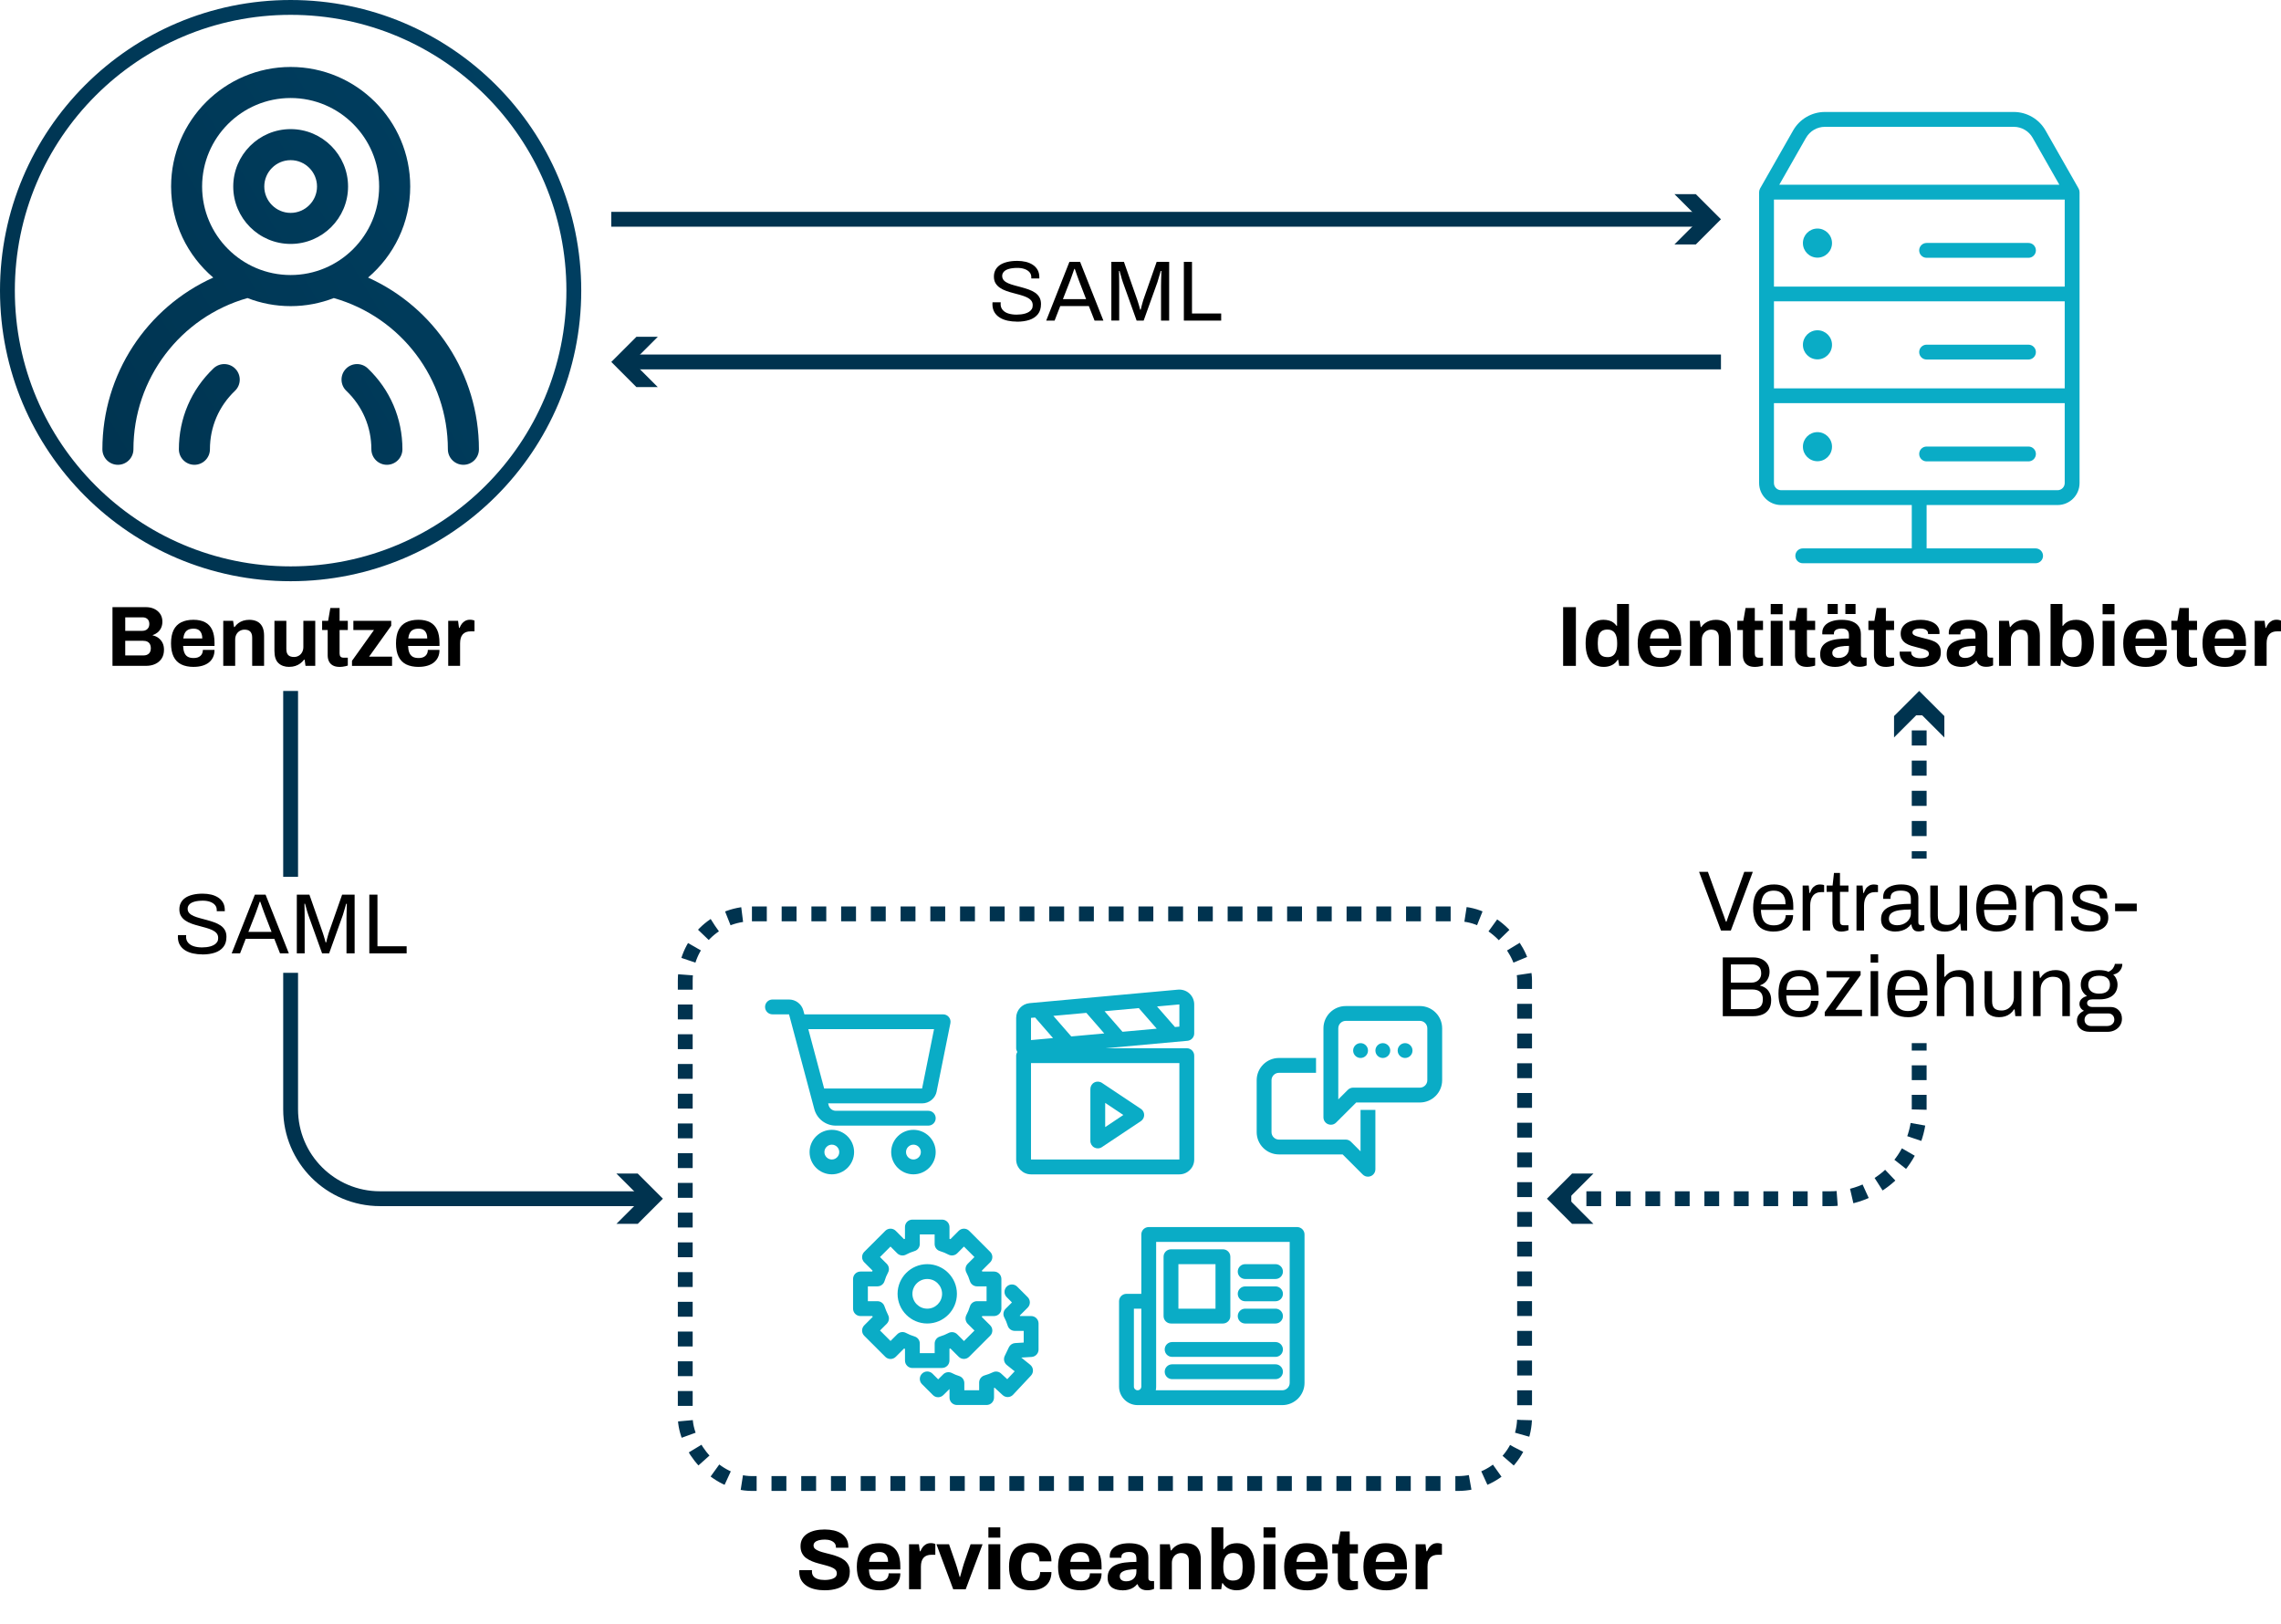 <?xml version="1.0" encoding="UTF-8"?>
<svg id="Layer_2" data-name="Layer 2" xmlns="http://www.w3.org/2000/svg" xmlns:xlink="http://www.w3.org/1999/xlink" viewBox="0 0 799.39 569.32">
  <defs>
    <style>
      .cls-1 {
        fill: #0aacc6;
      }

      .cls-2 {
        fill: url(#linear-gradient-2);
      }

      .cls-3 {
        stroke-dasharray: 5.29 5.29;
      }

      .cls-3, .cls-4, .cls-5 {
        stroke-width: 5.2px;
      }

      .cls-3, .cls-4, .cls-5, .cls-6, .cls-7 {
        fill: none;
        stroke-miterlimit: 10;
      }

      .cls-3, .cls-4, .cls-5, .cls-7 {
        stroke: #00334f;
      }

      .cls-4 {
        stroke-dasharray: 5.17 5.17;
      }

      .cls-6 {
        stroke: url(#linear-gradient);
      }

      .cls-6, .cls-7 {
        stroke-width: 5.2px;
      }

      .cls-7 {
        stroke-dasharray: 5.21 5.21;
      }

      .cls-8 {
        fill: #00334f;
      }
    </style>
    <linearGradient id="linear-gradient" x1="13.63" y1="152.79" x2="190.08" y2="50.92" gradientUnits="userSpaceOnUse">
      <stop offset="0" stop-color="#00334f"/>
      <stop offset="1" stop-color="#003f61"/>
    </linearGradient>
    <linearGradient id="linear-gradient-2" x1="15.97" y1="158.72" x2="189.72" y2="56.31" xlink:href="#linear-gradient"/>
  </defs>
  <g id="Layer_1-2" data-name="Layer 1">
    <g>
      <path class="cls-1" d="M328.26,382.48l4.81-23.87c.15-.76-.04-1.56-.54-2.16-.49-.6-1.23-.95-2.01-.95h-48.62l-.36-1.34c-.61-2.27-2.67-3.86-5.02-3.86h-5.8c-1.44,0-2.6,1.16-2.6,2.6s1.16,2.6,2.6,2.6h5.8l8.86,33.21c.91,3.41,4.01,5.79,7.54,5.79h32.4c1.44,0,2.6-1.16,2.6-2.6s-1.16-2.6-2.6-2.6h-32.4c-1.18,0-2.21-.79-2.51-1.93l-.18-.67h32.93c2.5,0,4.65-1.79,5.11-4.21ZM283.29,360.69h44.05l-4.19,20.8h-34.32l-5.55-20.8Z"/>
      <path class="cls-1" d="M291.52,395.97c-4.3,0-7.8,3.5-7.8,7.8s3.5,7.8,7.8,7.8,7.8-3.5,7.8-7.8-3.5-7.8-7.8-7.8ZM291.52,406.37c-1.43,0-2.6-1.17-2.6-2.6s1.17-2.6,2.6-2.6,2.6,1.17,2.6,2.6-1.17,2.6-2.6,2.6Z"/>
      <path class="cls-1" d="M320.12,395.97c-4.3,0-7.8,3.5-7.8,7.8s3.5,7.8,7.8,7.8,7.8-3.5,7.8-7.8-3.5-7.8-7.8-7.8ZM320.12,406.37c-1.43,0-2.6-1.17-2.6-2.6s1.17-2.6,2.6-2.6,2.6,1.17,2.6,2.6-1.17,2.6-2.6,2.6Z"/>
    </g>
    <g>
      <path class="cls-1" d="M330.16,479.45h-10.4c-1.44,0-2.6-1.16-2.6-2.6v-4.11c-.11-.04-.21-.09-.32-.13l-2.91,2.91c-1.02,1.02-2.66,1.02-3.68,0l-7.36-7.36c-1.02-1.02-1.02-2.66,0-3.68l2.95-2.95c-.04-.09-.08-.19-.12-.29h-4.16c-1.44,0-2.6-1.16-2.6-2.6v-10.4c0-1.44,1.16-2.6,2.6-2.6h4.11c.04-.11.09-.21.13-.32l-2.91-2.91c-1.02-1.02-1.02-2.66,0-3.68l7.36-7.36c.49-.49,1.15-.76,1.84-.76h0c.69,0,1.35.28,1.84.77l2.89,2.91c.11-.05.22-.09.33-.14v-4.11c0-1.44,1.16-2.6,2.6-2.6h10.4c1.44,0,2.6,1.16,2.6,2.6v4.11c.11.04.22.09.33.14l2.89-2.91c.49-.49,1.15-.77,1.84-.77h0c.69,0,1.35.27,1.84.76l7.36,7.36c1.02,1.02,1.02,2.66,0,3.68l-2.91,2.91c.04.11.09.21.13.32h4.11c1.44,0,2.6,1.16,2.6,2.6v10.4c0,1.44-1.16,2.6-2.6,2.6h-4.11c-.04.11-.09.22-.14.33l2.91,2.89c.49.49.77,1.15.77,1.84,0,.69-.27,1.36-.76,1.84l-7.36,7.36c-1.02,1.02-2.66,1.02-3.68,0l-2.91-2.91c-.11.05-.21.09-.32.13v4.11c0,1.44-1.16,2.6-2.6,2.6ZM322.36,474.25h5.2v-3.35c0-1.15.75-2.16,1.85-2.49,1.09-.33,2.08-.74,2.97-1.22,1.01-.55,2.27-.37,3.08.44l2.37,2.37,3.68-3.68-2.36-2.35c-.25-.25-.45-.55-.58-.88-.12-.3-.19-.62-.19-.97h0c0-.08,0-.15,0-.22.03-.37.14-.74.31-1.06.48-.87.89-1.87,1.22-2.97.33-1.09,1.34-1.84,2.49-1.84h3.35v-5.2h-3.35c-1.14,0-2.15-.75-2.49-1.84-.33-1.09-.75-2.09-1.22-2.97-.55-1.01-.37-2.27.44-3.09l2.37-2.37-3.68-3.68-2.35,2.36c-.25.26-.56.45-.88.58-.3.12-.62.18-.96.18h-.01c-.07,0-.13,0-.19,0-.37-.03-.75-.13-1.07-.31-.88-.48-1.87-.89-2.96-1.22-1.1-.33-1.85-1.34-1.85-2.49v-3.35h-5.2v3.35c0,1.15-.75,2.16-1.84,2.49-1.09.33-2.09.74-2.96,1.22-.1.05-.19.1-.29.14-.29.12-.61.18-.95.18h-.04c-.69,0-1.36-.28-1.84-.77l-2.35-2.36-3.68,3.68,2.37,2.37c.82.82,1,2.07.44,3.09-.48.87-.89,1.87-1.22,2.97-.33,1.09-1.34,1.84-2.49,1.84h-3.35v5.2h3.35c1.14,0,2.15.75,2.49,1.84.22.74.91,2.3,1.3,3.11.47.99.26,2.17-.51,2.95l-2.37,2.37,3.68,3.68,2.37-2.37c.82-.82,2.07-1,3.08-.44.88.48,1.88.89,2.97,1.22,1.1.33,1.84,1.34,1.84,2.49v3.35Z"/>
      <path class="cls-1" d="M348.36,489.85v-3.42c.07-.03.14-.05.21-.08l2.81,2.59c1.05.97,2.69.91,3.66-.13l6.27-6.7c.49-.53.75-1.24.69-1.96-.05-.72-.4-1.39-.96-1.84l-3.13-2.52,3.61-.22c1.37-.08,2.45-1.22,2.45-2.59v-9.14c0-1.44-1.16-2.6-2.6-2.6h-3.89c-.03-.06-.05-.12-.08-.19l2.76-2.76c.49-.49.76-1.15.76-1.84s-.27-1.35-.76-1.84l-3.68-3.68c-1.02-1.02-2.66-1.02-3.68,0s-1.02,2.66,0,3.68l1.84,1.85-2.22,2.22c-.82.82-1,2.08-.44,3.09.43.78.81,1.72,1.18,2.86.34,1.08,1.35,1.81,2.48,1.81h3.12v4.09l-3,.18c-.94.06-1.78.62-2.19,1.47l-1.46,3.05c-.52,1.09-.23,2.39.71,3.15l2.77,2.23-2.59,2.76-2.16-1.99c-.79-.73-1.94-.9-2.9-.43-.91.44-1.87.8-2.87,1.08-1.13.31-1.92,1.34-1.92,2.51v2.7h-5.2v-2.5c0-1.14-.74-2.15-1.83-2.49-.86-.26-1.73-.62-2.52-1.04-1.01-.53-2.24-.35-3.04.45l-1.77,1.76-1.99-1.99c-1.02-1.02-2.66-1.02-3.68,0s-1.02,2.66,0,3.68l3.82,3.82c1.01,1.02,2.65,1.02,3.67,0l2.15-2.13v3.01c0,1.44,1.16,2.6,2.6,2.6h10.4c1.44,0,2.6-1.16,2.6-2.6Z"/>
      <path class="cls-1" d="M324.96,463.85c-5.73,0-10.4-4.66-10.4-10.4s4.67-10.4,10.4-10.4,10.4,4.66,10.4,10.4-4.67,10.4-10.4,10.4ZM324.96,448.25c-2.87,0-5.2,2.33-5.2,5.2s2.33,5.2,5.2,5.2,5.2-2.33,5.2-5.2-2.33-5.2-5.2-5.2Z"/>
    </g>
    <g>
      <path class="cls-1" d="M479.41,412.39c-.68,0-1.34-.26-1.84-.76l-7.04-7.04h-22.32c-4.3,0-7.8-3.5-7.8-7.8v-18.2c0-4.3,3.5-7.8,7.8-7.8h13v5.2h-13c-1.43,0-2.6,1.17-2.6,2.6v18.2c0,1.43,1.17,2.6,2.6,2.6h23.4c.69,0,1.35.27,1.84.76l3.36,3.36v-14.52h5.2v20.8c0,1.05-.63,2-1.6,2.4-.32.13-.66.2-1,.2Z"/>
      <path class="cls-1" d="M468.25,393.43l7.04-7.04h22.32c4.3,0,7.8-3.5,7.8-7.8v-18.2c0-4.3-3.5-7.8-7.8-7.8h-26c-4.3,0-7.8,3.5-7.8,7.8v31.2c0,1.05.63,2,1.6,2.4.32.13.66.2,1,.2.68,0,1.34-.26,1.84-.76ZM497.61,357.79c1.43,0,2.6,1.17,2.6,2.6v18.2c0,1.43-1.17,2.6-2.6,2.6h-23.4c-.69,0-1.35.27-1.84.76l-3.36,3.36v-24.92c0-1.43,1.17-2.6,2.6-2.6h26Z"/>
      <circle class="cls-1" cx="476.82" cy="368.19" r="2.6"/>
      <circle class="cls-1" cx="484.62" cy="368.19" r="2.6"/>
      <circle class="cls-1" cx="492.42" cy="368.19" r="2.6"/>
    </g>
    <g>
      <path class="cls-1" d="M418.52,362.17v-10.15c0-1.46-.62-2.85-1.69-3.84-1.08-.99-2.54-1.46-3.98-1.34l-52,4.73c-2.7.25-4.73,2.47-4.73,5.18v10.63c0,.47.17.9.4,1.3-.23.39-.4.82-.4,1.3v36.4c0,2.87,2.33,5.2,5.2,5.2h52c2.87,0,5.2-2.33,5.2-5.2v-36.4c0-1.44-1.16-2.6-2.6-2.6h-28.48l28.71-2.61c1.34-.12,2.37-1.24,2.37-2.59ZM393.38,361.61l-6.28-7.21,12-1.09,6.28,7.21-12,1.09ZM375.43,363.24l-6.28-7.21,11.57-1.05,6.28,7.21-11.57,1.05ZM362.76,356.61l6.28,7.21-7.72.7v-7.78s1.44-.13,1.44-.13ZM413.32,406.37h-52v-33.8h52v33.8ZM413.32,359.8l-1.55.14-6.28-7.21,7.83-.71v7.78Z"/>
      <path class="cls-1" d="M383.5,402.16c.38.21.81.31,1.23.31.5,0,1.01-.15,1.44-.44l13.65-9.1c.72-.48,1.16-1.29,1.16-2.16s-.43-1.68-1.16-2.16l-13.65-9.1c-.8-.53-1.83-.58-2.67-.13-.85.45-1.37,1.33-1.37,2.29v18.2c0,.96.53,1.84,1.37,2.29ZM387.32,386.53l6.36,4.24-6.36,4.24v-8.49Z"/>
    </g>
    <g>
      <path class="cls-1" d="M454.58,430.05h-52c-1.44,0-2.6,1.16-2.6,2.6v20.8h-5.2c-1.44,0-2.6,1.16-2.6,2.6v29.9c0,3.59,2.92,6.5,6.5,6.5h50.7c4.3,0,7.8-3.5,7.8-7.8v-52c0-1.44-1.16-2.6-2.6-2.6ZM397.38,458.65h2.6v27.3c0,.72-.58,1.3-1.3,1.3s-1.3-.58-1.3-1.3v-27.3ZM451.98,484.65c0,1.43-1.17,2.6-2.6,2.6h-44.33c.09-.42.13-.85.13-1.3v-50.7h46.8v49.4Z"/>
      <path class="cls-1" d="M410.38,463.85h18.2c1.44,0,2.6-1.16,2.6-2.6v-20.8c0-1.44-1.16-2.6-2.6-2.6h-18.2c-1.44,0-2.6,1.16-2.6,2.6v20.8c0,1.44,1.16,2.6,2.6,2.6ZM412.98,443.05h13v15.6h-13v-15.6Z"/>
      <path class="cls-1" d="M433.78,445.65c0-1.44,1.16-2.6,2.6-2.6h10.63c1.44,0,2.6,1.16,2.6,2.6s-1.16,2.6-2.6,2.6h-10.63c-1.44,0-2.6-1.16-2.6-2.6ZM433.78,453.45c0-1.44,1.16-2.6,2.6-2.6h10.63c1.44,0,2.6,1.16,2.6,2.6s-1.16,2.6-2.6,2.6h-10.63c-1.44,0-2.6-1.16-2.6-2.6ZM433.78,461.25c0-1.44,1.16-2.6,2.6-2.6h10.63c1.44,0,2.6,1.16,2.6,2.6s-1.16,2.6-2.6,2.6h-10.63c-1.44,0-2.6-1.16-2.6-2.6ZM449.61,472.95c0,1.44-1.16,2.6-2.6,2.6h-36.23c-1.44,0-2.6-1.16-2.6-2.6s1.16-2.6,2.6-2.6h36.23c1.44,0,2.6,1.16,2.6,2.6ZM449.61,480.75c0,1.44-1.16,2.6-2.6,2.6h-36.23c-1.44,0-2.6-1.16-2.6-2.6s1.16-2.6,2.6-2.6h36.23c1.44,0,2.6,1.16,2.6,2.6Z"/>
    </g>
    <g>
      <circle class="cls-6" cx="101.85" cy="101.85" r="99.25"/>
      <path class="cls-2" d="M162.4,162.9c-3,0-5.44-2.44-5.44-5.44,0-24.67-16.37-46.29-39.97-53-4.7,1.82-9.8,2.83-15.13,2.83s-10.44-1-15.13-2.83c-23.6,6.71-39.97,28.33-39.97,53,0,3-2.44,5.44-5.44,5.44s-5.44-2.44-5.44-5.44c0-26.28,15.52-49.67,38.85-60.18-9.03-7.69-14.77-19.14-14.77-31.91,0-23.11,18.8-41.9,41.9-41.9s41.9,18.8,41.9,41.9c0,12.77-5.74,24.21-14.77,31.91,23.33,10.51,38.85,33.89,38.85,60.18,0,3-2.44,5.44-5.44,5.44h0ZM101.85,34.35c-17.11,0-31.02,13.92-31.02,31.02s13.92,31.02,31.02,31.02,31.02-13.92,31.02-31.02-13.92-31.02-31.02-31.02ZM135.59,162.9c-3,0-5.44-2.44-5.44-5.44,0-7.81-3.12-15.09-8.77-20.48-2.18-2.07-2.26-5.52-.19-7.69,2.07-2.18,5.52-2.26,7.69-.19,7.84,7.47,12.15,17.54,12.15,28.36,0,3-2.44,5.44-5.44,5.44h0ZM68.13,162.9c-3,0-5.44-2.44-5.44-5.44,0-10.82,4.31-20.89,12.14-28.36,2.18-2.07,5.62-1.99,7.69.19,2.07,2.18,1.99,5.62-.18,7.69-5.66,5.39-8.77,12.67-8.77,20.48,0,3-2.44,5.44-5.44,5.44h0ZM101.86,85.49c-11.1,0-20.12-9.03-20.12-20.12s9.03-20.12,20.12-20.12,20.12,9.03,20.12,20.12-9.03,20.12-20.12,20.12ZM101.86,56.13c-5.09,0-9.24,4.15-9.24,9.24s4.15,9.24,9.24,9.24,9.24-4.15,9.24-9.24-4.15-9.24-9.24-9.24Z"/>
    </g>
    <g>
      <path d="M356.39,112.72c-1.12,0-2.2-.11-3.23-.33-1.03-.22-1.95-.57-2.75-1.06-.8-.49-1.44-1.12-1.9-1.9-.47-.78-.71-1.74-.71-2.88,0-.1,0-.2.02-.3,0-.1.01-.2.01-.3h2.88c0,.06,0,.16-.02.29-.01.13-.02.25-.02.34,0,.8.24,1.48.72,2.04.48.56,1.14.98,1.99,1.25s1.82.4,2.9.4c.48,0,.98-.03,1.52-.09.53-.06,1.04-.17,1.53-.31.49-.15.93-.35,1.32-.6.39-.25.7-.56.93-.93.23-.37.34-.82.34-1.36,0-.68-.19-1.25-.58-1.7-.39-.45-.91-.82-1.54-1.11-.64-.29-1.37-.55-2.18-.78-.81-.23-1.65-.45-2.5-.68-.86-.22-1.69-.47-2.5-.76s-1.54-.65-2.17-1.08c-.64-.43-1.16-.96-1.55-1.6-.39-.64-.58-1.42-.58-2.34,0-.86.17-1.63.53-2.31.35-.68.87-1.25,1.56-1.73.69-.47,1.55-.83,2.57-1.08,1.02-.25,2.19-.38,3.51-.38,1.08,0,2.08.12,3.02.34.93.23,1.75.58,2.46,1.05.71.47,1.26,1.06,1.67,1.79.4.72.6,1.59.6,2.61v.36h-2.82v-.45c0-.68-.21-1.26-.63-1.74s-1-.85-1.73-1.11c-.73-.26-1.56-.39-2.48-.39-1.2,0-2.2.12-3,.35s-1.4.56-1.78.99c-.39.43-.58.92-.58,1.46,0,.62.19,1.14.58,1.56.39.42.9.76,1.54,1.03.64.27,1.37.52,2.19.74.82.22,1.65.45,2.5.67.85.23,1.68.49,2.49.78s1.54.65,2.19,1.08c.65.43,1.16.97,1.54,1.62.38.65.57,1.45.57,2.39,0,1.46-.36,2.65-1.08,3.55-.72.91-1.71,1.58-2.97,2-1.26.42-2.72.63-4.38.63Z"/>
      <path d="M366.65,112.36l8.13-20.58h3.75l8.16,20.58h-3.09l-2.01-5.1h-10.02l-1.98,5.1h-2.94ZM372.5,104.83h8.13l-2.49-6.45c-.06-.18-.15-.43-.27-.75-.12-.32-.25-.67-.39-1.06-.14-.39-.28-.79-.42-1.2-.14-.41-.27-.78-.39-1.12h-.18c-.14.4-.3.86-.48,1.38-.18.52-.36,1.03-.54,1.52-.18.49-.33.91-.45,1.25l-2.52,6.45Z"/>
      <path d="M389.48,112.36v-20.58h4.41l4.68,13.35c.12.36.24.76.38,1.19.13.43.25.84.36,1.21.11.38.2.71.26.99h.21c.06-.3.14-.65.24-1.04s.21-.79.33-1.21.23-.8.33-1.14l4.68-13.35h4.38v20.58h-2.85v-12.06c0-.62,0-1.29.03-2.02.02-.73.04-1.4.06-2.01.02-.61.03-1.04.03-1.3h-.24c-.06.26-.16.62-.3,1.09-.14.47-.29.96-.44,1.47-.15.51-.29.97-.4,1.36l-4.83,13.47h-2.46l-4.83-13.47c-.12-.34-.25-.73-.38-1.18-.13-.45-.26-.92-.39-1.4-.13-.48-.25-.93-.38-1.35h-.21c.02.44.03.99.04,1.63,0,.65.02,1.3.03,1.95,0,.65.01,1.23.01,1.75v12.06h-2.76Z"/>
      <path d="M414.89,112.36v-20.58h2.85v18.09h10.23v2.49h-13.08Z"/>
    </g>
    <g>
      <path d="M70.93,334.49c-1.12,0-2.2-.11-3.23-.33-1.03-.22-1.95-.57-2.75-1.06-.8-.49-1.44-1.12-1.9-1.9-.47-.78-.71-1.74-.71-2.88,0-.1,0-.2.02-.3,0-.1.01-.2.01-.3h2.88c0,.06,0,.16-.02.29-.01.13-.02.25-.02.34,0,.8.24,1.48.72,2.04.48.56,1.14.98,1.99,1.25s1.82.4,2.9.4c.48,0,.98-.03,1.52-.09.53-.06,1.04-.17,1.53-.31.49-.15.93-.35,1.32-.6.39-.25.7-.56.93-.93.23-.37.34-.82.34-1.36,0-.68-.19-1.25-.58-1.7-.39-.45-.91-.82-1.54-1.11-.64-.29-1.37-.55-2.18-.78-.81-.23-1.65-.45-2.5-.68-.86-.22-1.69-.47-2.5-.76s-1.54-.65-2.17-1.08c-.64-.43-1.16-.96-1.55-1.6-.39-.64-.58-1.42-.58-2.34,0-.86.17-1.63.53-2.31.35-.68.87-1.25,1.56-1.73.69-.47,1.55-.83,2.57-1.08,1.02-.25,2.19-.38,3.51-.38,1.08,0,2.08.12,3.02.34.93.23,1.75.58,2.46,1.05.71.47,1.26,1.06,1.67,1.79.4.72.6,1.59.6,2.61v.36h-2.82v-.45c0-.68-.21-1.26-.63-1.74s-1-.85-1.73-1.11c-.73-.26-1.56-.39-2.48-.39-1.2,0-2.2.12-3,.35s-1.4.56-1.78.99c-.39.43-.58.92-.58,1.46,0,.62.19,1.14.58,1.56.39.42.9.76,1.54,1.03.64.27,1.37.52,2.19.74.82.22,1.65.45,2.5.67.85.23,1.68.49,2.49.78s1.54.65,2.19,1.08c.65.43,1.16.97,1.54,1.62.38.65.57,1.45.57,2.39,0,1.46-.36,2.65-1.08,3.55-.72.91-1.71,1.58-2.97,2-1.26.42-2.72.63-4.38.63Z"/>
      <path d="M81.19,334.13l8.13-20.58h3.75l8.16,20.58h-3.09l-2.01-5.1h-10.02l-1.98,5.1h-2.94ZM87.04,326.6h8.13l-2.49-6.45c-.06-.18-.15-.43-.27-.75-.12-.32-.25-.67-.39-1.06-.14-.39-.28-.79-.42-1.2-.14-.41-.27-.78-.39-1.12h-.18c-.14.4-.3.86-.48,1.38-.18.52-.36,1.03-.54,1.52-.18.49-.33.91-.45,1.25l-2.52,6.45Z"/>
      <path d="M104.02,334.13v-20.58h4.41l4.68,13.35c.12.36.24.76.38,1.19.13.43.25.84.36,1.21.11.38.2.71.26.99h.21c.06-.3.14-.65.24-1.04s.21-.79.33-1.21.23-.8.33-1.14l4.68-13.35h4.38v20.58h-2.85v-12.06c0-.62,0-1.29.03-2.02.02-.73.04-1.4.06-2.01.02-.61.03-1.04.03-1.3h-.24c-.06.26-.16.62-.3,1.09-.14.47-.29.96-.44,1.47-.15.51-.29.97-.4,1.36l-4.83,13.47h-2.46l-4.83-13.47c-.12-.34-.25-.73-.38-1.18-.13-.45-.26-.92-.39-1.4-.13-.48-.25-.93-.38-1.35h-.21c.02.44.03.99.04,1.63,0,.65.02,1.3.03,1.95,0,.65.01,1.23.01,1.75v12.06h-2.76Z"/>
      <path d="M129.43,334.13v-20.58h2.85v18.09h10.23v2.49h-13.08Z"/>
    </g>
    <rect class="cls-7" x="240.15" y="320.29" width="294.15" height="199.64" rx="23.37" ry="23.37"/>
    <path class="cls-1" d="M728.79,67.36h0c0-.22-.03-.41-.08-.61-.01-.06-.03-.11-.05-.16-.05-.15-.1-.29-.17-.43-.02-.03-.02-.07-.04-.1l-11.59-20.35c-2.27-3.99-6.53-6.47-11.12-6.47h-66.2c-4.59,0-8.85,2.48-11.12,6.47l-11.59,20.35s-.02.07-.04.1c-.07.14-.13.28-.17.43-.02.05-.04.11-.05.16-.05.19-.08.39-.08.6h0v101.95c0,4.25,3.45,7.7,7.7,7.7h45.8v15.2h-38.2c-1.44,0-2.6,1.16-2.6,2.6s1.16,2.6,2.6,2.6h81.6c1.44,0,2.6-1.16,2.6-2.6s-1.16-2.6-2.6-2.6h-38.2v-15.2h45.9c4.25,0,7.7-3.45,7.7-7.7v-101.94h0ZM621.69,69.95h101.9v30.5h-101.9v-30.5ZM632.94,48.29c1.35-2.37,3.88-3.84,6.61-3.84h66.2c2.73,0,5.26,1.47,6.6,3.84l9.37,16.46h-98.16l9.37-16.46ZM723.59,169.3c0,1.38-1.12,2.5-2.5,2.5h-96.9c-1.38,0-2.5-1.12-2.5-2.5v-28h101.9v28ZM642.04,85.2c0,2.82-2.28,5.1-5.1,5.1s-5.1-2.28-5.1-5.1,2.28-5.1,5.1-5.1,5.1,2.28,5.1,5.1ZM631.84,156.55c0-2.82,2.28-5.1,5.1-5.1s5.1,2.28,5.1,5.1-2.28,5.1-5.1,5.1-5.1-2.28-5.1-5.1ZM713.49,87.75c0,1.44-1.16,2.6-2.6,2.6h-35.7c-1.44,0-2.6-1.16-2.6-2.6s1.16-2.6,2.6-2.6h35.7c1.44,0,2.6,1.16,2.6,2.6ZM621.69,105.6h101.9v30.5h-101.9v-30.5ZM642.04,120.85c0,2.82-2.28,5.1-5.1,5.1s-5.1-2.28-5.1-5.1,2.28-5.1,5.1-5.1,5.1,2.28,5.1,5.1ZM713.49,123.4c0,1.44-1.16,2.6-2.6,2.6h-35.7c-1.44,0-2.6-1.16-2.6-2.6s1.16-2.6,2.6-2.6h35.7c1.44,0,2.6,1.16,2.6,2.6ZM672.59,159.1c0-1.44,1.16-2.6,2.6-2.6h35.7c1.44,0,2.6,1.16,2.6,2.6s-1.16,2.6-2.6,2.6h-35.7c-1.44,0-2.6-1.16-2.6-2.6Z"/>
    <g>
      <path class="cls-5" d="M101.85,340.94v47.84c0,17.3,14.03,31.33,31.33,31.33h93.2"/>
      <polygon class="cls-8" points="216.02 428.93 224.84 420.11 216.02 411.3 223.5 411.3 232.32 420.11 223.5 428.93 216.02 428.93"/>
    </g>
    <line class="cls-5" x1="101.85" y1="242.16" x2="101.85" y2="307.3"/>
    <g>
      <line class="cls-5" x1="672.59" y1="365.59" x2="672.59" y2="368.19"/>
      <path class="cls-4" d="M672.59,373.37v15.42c0,17.3-14.03,31.33-31.33,31.33h-88.01"/>
      <line class="cls-5" x1="550.67" y1="420.11" x2="548.07" y2="420.11"/>
      <polygon class="cls-8" points="558.43 411.3 549.61 420.11 558.43 428.93 550.94 428.93 542.13 420.11 550.94 411.3 558.43 411.3"/>
    </g>
    <g>
      <line class="cls-5" x1="672.59" y1="248.1" x2="672.59" y2="250.7"/>
      <line class="cls-3" x1="672.59" y1="255.99" x2="672.59" y2="295.67"/>
      <line class="cls-5" x1="672.59" y1="298.32" x2="672.59" y2="300.92"/>
      <polygon class="cls-8" points="663.78 258.46 672.59 249.64 681.41 258.46 681.41 250.97 672.59 242.16 663.78 250.97 663.78 258.46"/>
    </g>
    <g>
      <line class="cls-5" x1="214.23" y1="76.85" x2="597.18" y2="76.85"/>
      <polygon class="cls-8" points="586.82 85.67 595.64 76.85 586.82 68.04 594.31 68.04 603.12 76.85 594.31 85.67 586.82 85.67"/>
    </g>
    <g>
      <line class="cls-5" x1="220.17" y1="126.85" x2="603.12" y2="126.85"/>
      <polygon class="cls-8" points="230.53 135.67 221.71 126.85 230.53 118.04 223.04 118.04 214.23 126.85 223.04 135.67 230.53 135.67"/>
    </g>
  </g>
  <g id="DE">
    <g>
      <path d="M39.42,233.37v-20.58h11.76c1.08,0,2.06.21,2.92.63.87.42,1.56,1.01,2.06,1.77.5.76.75,1.65.75,2.67,0,.82-.15,1.55-.45,2.19-.3.64-.7,1.17-1.21,1.59-.51.42-1.08.73-1.73.93v.12c.76.16,1.44.46,2.02.9s1.06,1,1.41,1.69c.35.69.52,1.5.52,2.44,0,1.24-.28,2.28-.85,3.12-.57.84-1.33,1.47-2.26,1.89-.94.42-1.99.63-3.15.63h-11.79ZM43.89,221.1h5.94c.54,0,.99-.1,1.37-.31.37-.21.65-.49.84-.84.19-.35.29-.75.29-1.22,0-.78-.22-1.37-.65-1.77-.43-.4-1-.6-1.7-.6h-6.09v4.74ZM43.89,229.71h6.45c.74,0,1.34-.21,1.81-.63.47-.42.71-1.07.71-1.95,0-.52-.1-.97-.3-1.35-.2-.38-.5-.68-.9-.89-.4-.21-.91-.31-1.53-.31h-6.24v5.13Z"/>
      <path d="M67.89,233.73c-1.74,0-3.2-.3-4.38-.88-1.18-.59-2.07-1.5-2.67-2.72-.6-1.22-.9-2.77-.9-4.65s.3-3.45.9-4.67c.6-1.21,1.48-2.11,2.65-2.7,1.17-.59,2.6-.89,4.31-.89,1.6,0,2.95.29,4.05.85,1.1.57,1.93,1.45,2.49,2.64.56,1.19.84,2.73.84,4.6v1.08h-11.01c.04.92.18,1.7.44,2.34.25.64.64,1.12,1.17,1.43.53.31,1.23.46,2.11.46.48,0,.92-.06,1.31-.18.39-.12.72-.3,1-.54.28-.24.5-.54.66-.9.16-.36.24-.77.24-1.23h4.08c0,1-.18,1.87-.54,2.61-.36.74-.86,1.36-1.5,1.85-.64.49-1.41.86-2.29,1.11-.89.25-1.88.38-2.96.38ZM64.23,223.77h6.66c0-.6-.07-1.12-.22-1.56-.15-.44-.36-.8-.62-1.08-.26-.28-.58-.48-.94-.61-.37-.13-.79-.19-1.25-.19-.76,0-1.4.12-1.91.38-.51.25-.9.63-1.17,1.14-.27.51-.46,1.16-.55,1.94Z"/>
      <path d="M78.24,233.37v-15.78h3.45l.33,2.16h.21c.36-.52.79-.97,1.3-1.35.51-.38,1.08-.67,1.73-.87.64-.2,1.34-.3,2.1-.3,1.04,0,1.95.19,2.73.57s1.38.98,1.81,1.8c.43.82.65,1.89.65,3.21v10.56h-4.17v-9.9c0-.5-.06-.92-.18-1.27s-.3-.64-.52-.87c-.23-.23-.52-.39-.85-.5-.34-.1-.72-.15-1.14-.15-.62,0-1.18.15-1.68.45-.5.3-.89.71-1.17,1.23s-.42,1.12-.42,1.8v9.21h-4.17Z"/>
      <path d="M101.4,233.73c-1.6,0-2.87-.44-3.81-1.32-.94-.88-1.41-2.3-1.41-4.26v-10.56h4.17v9.87c0,.52.06.96.18,1.31.12.35.29.64.52.85.23.22.51.38.85.48.34.1.72.15,1.14.15.62,0,1.18-.15,1.68-.45.5-.3.89-.71,1.17-1.25.28-.53.42-1.12.42-1.79v-9.18h4.17v15.78h-3.42l-.3-2.16h-.21c-.38.5-.83.94-1.33,1.32-.51.38-1.09.67-1.73.88-.64.21-1.34.31-2.1.31Z"/>
      <path d="M119.04,233.73c-1,0-1.81-.18-2.43-.54-.62-.36-1.07-.84-1.35-1.45-.28-.61-.42-1.29-.42-2.03v-8.91h-1.95v-3.21h2.1l.78-4.5h3.24v4.5h2.88v3.21h-2.88v8.22c0,.48.11.85.33,1.1.22.25.58.38,1.08.38h1.47v2.76c-.24.08-.52.15-.84.23-.32.07-.66.13-1.02.18-.36.05-.69.07-.99.07Z"/>
      <path d="M123.36,233.37v-1.77l7.71-10.8h-7.23v-3.21h13.26v1.71l-7.74,10.83h8.04v3.24h-14.04Z"/>
      <path d="M146.73,233.73c-1.74,0-3.2-.3-4.38-.88-1.18-.59-2.07-1.5-2.67-2.72-.6-1.22-.9-2.77-.9-4.65s.3-3.45.9-4.67c.6-1.21,1.48-2.11,2.65-2.7,1.17-.59,2.6-.89,4.31-.89,1.6,0,2.95.29,4.05.85,1.1.57,1.93,1.45,2.49,2.64.56,1.19.84,2.73.84,4.6v1.08h-11.01c.04.92.18,1.7.44,2.34.25.64.64,1.12,1.17,1.43.53.31,1.23.46,2.11.46.48,0,.92-.06,1.31-.18.39-.12.72-.3,1-.54.28-.24.5-.54.66-.9.16-.36.24-.77.24-1.23h4.08c0,1-.18,1.87-.54,2.61-.36.74-.86,1.36-1.5,1.85-.64.49-1.41.86-2.29,1.11-.89.25-1.88.38-2.96.38ZM143.07,223.77h6.66c0-.6-.07-1.12-.22-1.56-.15-.44-.36-.8-.62-1.08-.26-.28-.58-.48-.94-.61-.37-.13-.79-.19-1.25-.19-.76,0-1.4.12-1.91.38-.51.25-.9.63-1.17,1.14-.27.51-.46,1.16-.55,1.94Z"/>
      <path d="M157.08,233.37v-15.78h3.45l.33,2.46h.21c.2-.52.46-.99.78-1.43.32-.43.72-.77,1.2-1.03s1.04-.39,1.68-.39c.34,0,.65.04.93.1.28.07.49.13.63.19v3.78h-1.29c-.62,0-1.17.08-1.63.25-.47.17-.87.44-1.19.79-.32.36-.56.8-.71,1.32-.15.52-.23,1.13-.23,1.83v7.89h-4.17Z"/>
    </g>
    <g>
      <path d="M547.81,233.37v-20.58h4.47v20.58h-4.47Z"/>
      <path d="M562.06,233.73c-1.3,0-2.43-.3-3.38-.88-.95-.59-1.69-1.5-2.21-2.72-.52-1.22-.78-2.78-.78-4.68s.26-3.45.79-4.67c.53-1.21,1.26-2.1,2.19-2.69.93-.58,2-.87,3.23-.87.68,0,1.31.08,1.9.23s1.11.39,1.56.71c.45.32.83.71,1.16,1.17h.18v-7.65h4.17v21.69h-3.42l-.33-2.13h-.21c-.52.84-1.2,1.47-2.04,1.88-.84.41-1.78.61-2.82.61ZM563.38,230.31c.78,0,1.42-.18,1.91-.54.49-.36.85-.88,1.09-1.56.24-.68.36-1.49.36-2.43v-.54c0-.7-.07-1.34-.2-1.92-.13-.58-.33-1.07-.61-1.46-.28-.39-.63-.69-1.05-.9-.42-.21-.92-.32-1.5-.32-.84,0-1.51.17-2.01.5-.5.33-.86.83-1.08,1.5-.22.67-.33,1.51-.33,2.5v.69c0,1,.11,1.83.33,2.49.22.66.58,1.16,1.08,1.48.5.33,1.17.5,2.01.5Z"/>
      <path d="M581.89,233.73c-1.74,0-3.2-.3-4.38-.88-1.18-.59-2.07-1.5-2.67-2.72-.6-1.22-.9-2.77-.9-4.65s.3-3.45.9-4.67c.6-1.21,1.48-2.11,2.65-2.7,1.17-.59,2.6-.89,4.31-.89,1.6,0,2.95.29,4.05.85,1.1.57,1.93,1.45,2.49,2.64.56,1.19.84,2.73.84,4.6v1.08h-11.01c.04.92.18,1.7.44,2.34.25.64.64,1.12,1.17,1.43.53.31,1.23.46,2.11.46.48,0,.92-.06,1.31-.18.39-.12.72-.3,1-.54.28-.24.5-.54.66-.9s.24-.77.24-1.23h4.08c0,1-.18,1.87-.54,2.61-.36.74-.86,1.36-1.5,1.85-.64.49-1.41.86-2.29,1.11-.89.25-1.88.38-2.96.38ZM578.23,223.77h6.66c0-.6-.08-1.12-.22-1.56-.15-.44-.36-.8-.62-1.08-.26-.28-.58-.48-.95-.61-.37-.13-.79-.19-1.25-.19-.76,0-1.4.12-1.91.38-.51.25-.9.63-1.17,1.14-.27.51-.46,1.16-.55,1.94Z"/>
      <path d="M592.24,233.37v-15.78h3.45l.33,2.16h.21c.36-.52.79-.97,1.3-1.35.51-.38,1.08-.67,1.73-.87.64-.2,1.34-.3,2.1-.3,1.04,0,1.95.19,2.73.57.78.38,1.38.98,1.81,1.8.43.82.65,1.89.65,3.21v10.56h-4.17v-9.9c0-.5-.06-.92-.18-1.27s-.29-.64-.52-.87c-.23-.23-.52-.39-.86-.5-.34-.1-.72-.15-1.14-.15-.62,0-1.18.15-1.68.45-.5.3-.89.71-1.17,1.23s-.42,1.12-.42,1.8v9.21h-4.17Z"/>
      <path d="M615.01,233.73c-1,0-1.81-.18-2.43-.54-.62-.36-1.07-.84-1.35-1.45-.28-.61-.42-1.29-.42-2.03v-8.91h-1.95v-3.21h2.1l.78-4.5h3.24v4.5h2.88v3.21h-2.88v8.22c0,.48.11.85.33,1.1.22.25.58.38,1.08.38h1.47v2.76c-.24.08-.52.15-.84.23-.32.07-.66.13-1.02.18-.36.05-.69.07-.99.07Z"/>
      <path d="M620.56,215.28v-3.6h4.17v3.6h-4.17ZM620.56,233.37v-15.78h4.17v15.78h-4.17Z"/>
      <path d="M633.28,233.73c-1,0-1.81-.18-2.43-.54-.62-.36-1.07-.84-1.35-1.45s-.42-1.29-.42-2.03v-8.91h-1.95v-3.21h2.1l.78-4.5h3.24v4.5h2.88v3.21h-2.88v8.22c0,.48.11.85.33,1.1.22.25.58.38,1.08.38h1.47v2.76c-.24.08-.52.15-.84.23-.32.07-.66.13-1.02.18-.36.05-.69.07-.99.07Z"/>
      <path d="M643,233.73c-.52,0-1.08-.06-1.67-.18-.59-.12-1.15-.33-1.67-.65-.52-.31-.95-.76-1.28-1.35-.33-.59-.49-1.34-.49-2.27,0-1.1.24-2.01.72-2.73.48-.72,1.17-1.28,2.05-1.69.89-.41,1.96-.69,3.2-.85,1.24-.16,2.61-.24,4.11-.24v-1.17c0-.46-.07-.86-.22-1.2-.15-.34-.41-.61-.78-.81s-.88-.3-1.54-.3-1.2.08-1.6.24c-.41.16-.7.37-.87.61-.17.25-.25.52-.25.83v.36h-4.05c-.02-.1-.03-.19-.03-.29v-.34c0-.92.28-1.71.84-2.39.56-.67,1.35-1.19,2.37-1.54,1.02-.36,2.21-.54,3.57-.54,1.46,0,2.68.19,3.67.57.99.38,1.75.94,2.28,1.68.53.74.8,1.67.8,2.79v7.17c0,.36.1.63.31.8s.45.25.71.25h.99v2.73c-.2.1-.51.2-.93.31-.42.11-.93.17-1.53.17s-1.1-.09-1.54-.25c-.45-.17-.83-.41-1.12-.72-.3-.31-.51-.69-.63-1.12h-.21c-.34.42-.75.79-1.24,1.11-.49.32-1.06.57-1.71.75-.65.18-1.4.27-2.24.27ZM640.51,215.19v-3.51h3.54v3.51h-3.54ZM644.41,230.58c.56,0,1.06-.08,1.5-.25.44-.17.81-.4,1.11-.69.3-.29.54-.65.71-1.06.17-.42.25-.87.25-1.35v-.87c-1.12,0-2.12.08-3,.23s-1.57.4-2.08.77c-.51.36-.76.86-.76,1.5,0,.36.09.67.27.93.18.26.44.46.78.6.34.14.75.21,1.23.21ZM646.72,215.19v-3.51h3.57v3.51h-3.57Z"/>
      <path d="M660.94,233.73c-1,0-1.81-.18-2.43-.54-.62-.36-1.07-.84-1.35-1.45s-.42-1.29-.42-2.03v-8.91h-1.95v-3.21h2.1l.78-4.5h3.24v4.5h2.88v3.21h-2.88v8.22c0,.48.11.85.33,1.1.22.25.58.38,1.08.38h1.47v2.76c-.24.08-.52.15-.84.23-.32.07-.66.13-1.02.18-.36.05-.69.07-.99.07Z"/>
      <path d="M672.88,233.73c-1.1,0-2.09-.12-2.97-.36-.88-.24-1.63-.57-2.25-1-.62-.43-1.09-.95-1.42-1.54-.33-.6-.5-1.28-.5-2.04v-.24c0-.08,0-.14.03-.18h4.02v.24c.02.5.18.91.48,1.21.3.31.69.54,1.18.68.49.14,1,.21,1.54.21.48,0,.95-.04,1.4-.14.45-.09.83-.25,1.14-.49.31-.24.46-.55.46-.93,0-.48-.2-.85-.58-1.11s-.9-.47-1.53-.63c-.63-.16-1.32-.34-2.05-.54-.68-.16-1.36-.35-2.04-.56s-1.29-.48-1.84-.83c-.55-.34-1-.78-1.33-1.33-.34-.55-.51-1.25-.51-2.08s.18-1.53.54-2.15c.36-.61.86-1.11,1.49-1.52.63-.4,1.37-.69,2.22-.88.85-.19,1.77-.29,2.75-.29.92,0,1.78.1,2.58.29.8.19,1.5.47,2.1.84.6.37,1.07.83,1.41,1.38s.51,1.17.51,1.84v.39c0,.12-.01.2-.03.24h-3.99v-.24c0-.36-.11-.66-.33-.92-.22-.25-.54-.44-.94-.58-.41-.14-.91-.21-1.49-.21-.4,0-.76.03-1.09.09s-.62.15-.86.27-.42.27-.55.44c-.13.17-.2.38-.2.61,0,.34.14.62.44.83.29.21.67.39,1.15.52.48.14,1.01.29,1.59.45.72.2,1.48.4,2.27.58.79.19,1.52.45,2.21.77.68.32,1.23.77,1.65,1.36.42.59.63,1.39.63,2.39s-.18,1.77-.55,2.43c-.37.66-.88,1.19-1.54,1.59s-1.43.69-2.31.87c-.88.18-1.83.27-2.85.27Z"/>
      <path d="M687.34,233.73c-.52,0-1.08-.06-1.67-.18-.59-.12-1.14-.33-1.67-.65-.52-.31-.94-.76-1.27-1.35-.33-.59-.5-1.34-.5-2.27,0-1.1.24-2.01.72-2.73.48-.72,1.17-1.28,2.06-1.69.89-.41,1.95-.69,3.19-.85s2.61-.24,4.11-.24v-1.17c0-.46-.08-.86-.22-1.2-.15-.34-.41-.61-.78-.81s-.88-.3-1.54-.3-1.2.08-1.61.24-.7.37-.87.61c-.17.25-.25.52-.25.83v.36h-4.05c-.02-.1-.03-.19-.03-.29v-.34c0-.92.28-1.71.84-2.39.56-.67,1.35-1.19,2.37-1.54,1.02-.36,2.21-.54,3.57-.54,1.46,0,2.68.19,3.67.57s1.75.94,2.28,1.68c.53.74.79,1.67.79,2.79v7.17c0,.36.11.63.32.8s.44.25.7.25h.99v2.73c-.2.1-.51.2-.93.31-.42.11-.93.17-1.53.17s-1.09-.09-1.54-.25c-.45-.17-.83-.41-1.12-.72-.3-.31-.51-.69-.63-1.12h-.21c-.34.42-.75.79-1.25,1.11-.49.32-1.06.57-1.71.75-.65.18-1.39.27-2.24.27ZM688.75,230.58c.56,0,1.06-.08,1.5-.25s.81-.4,1.11-.69.54-.65.71-1.06c.17-.42.25-.87.25-1.35v-.87c-1.12,0-2.12.08-3,.23-.88.15-1.58.4-2.08.77-.51.36-.76.86-.76,1.5,0,.36.09.67.27.93.18.26.44.46.78.6.34.14.75.21,1.23.21Z"/>
      <path d="M700.57,233.37v-15.78h3.45l.33,2.16h.21c.36-.52.79-.97,1.3-1.35.51-.38,1.08-.67,1.73-.87.64-.2,1.34-.3,2.1-.3,1.04,0,1.95.19,2.73.57.78.38,1.38.98,1.81,1.8.43.82.65,1.89.65,3.21v10.56h-4.17v-9.9c0-.5-.06-.92-.18-1.27s-.29-.64-.52-.87c-.23-.23-.52-.39-.86-.5-.34-.1-.72-.15-1.14-.15-.62,0-1.18.15-1.68.45-.5.3-.89.71-1.17,1.23s-.42,1.12-.42,1.8v9.21h-4.17Z"/>
      <path d="M727.45,233.73c-1.02,0-1.96-.21-2.81-.61-.85-.41-1.54-1.04-2.05-1.88h-.21l-.33,2.13h-3.42v-21.69h4.17v7.65h.18c.32-.46.71-.85,1.17-1.17.46-.32.98-.56,1.56-.71s1.21-.23,1.89-.23c1.24,0,2.33.29,3.25.87.93.58,1.66,1.48,2.17,2.69.52,1.21.78,2.77.78,4.67s-.25,3.46-.76,4.68c-.51,1.22-1.24,2.13-2.19,2.72-.95.59-2.08.88-3.4.88ZM726.16,230.31c.84,0,1.5-.17,1.99-.5.49-.33.84-.82,1.07-1.48.22-.66.33-1.49.33-2.49v-.69c0-1-.11-1.83-.33-2.5-.22-.67-.58-1.17-1.07-1.5s-1.15-.5-1.99-.5c-.6,0-1.11.1-1.53.32-.42.21-.77.51-1.04.9-.27.39-.48.88-.62,1.46s-.21,1.22-.21,1.92v.54c0,.94.12,1.75.36,2.43.24.68.61,1.2,1.11,1.56s1.14.54,1.92.54Z"/>
      <path d="M736.87,215.28v-3.6h4.17v3.6h-4.17ZM736.87,233.37v-15.78h4.17v15.78h-4.17Z"/>
      <path d="M752.05,233.73c-1.74,0-3.2-.3-4.38-.88-1.18-.59-2.07-1.5-2.67-2.72-.6-1.22-.9-2.77-.9-4.65s.3-3.45.9-4.67c.6-1.21,1.49-2.11,2.66-2.7s2.6-.89,4.3-.89c1.6,0,2.95.29,4.05.85,1.1.57,1.93,1.45,2.49,2.64.56,1.19.84,2.73.84,4.6v1.08h-11.01c.04.92.18,1.7.44,2.34.25.64.64,1.12,1.17,1.43.53.31,1.23.46,2.11.46.48,0,.92-.06,1.31-.18.39-.12.72-.3,1-.54.28-.24.5-.54.66-.9.16-.36.24-.77.24-1.23h4.08c0,1-.18,1.87-.54,2.61-.36.74-.86,1.36-1.5,1.85-.64.49-1.41.86-2.29,1.11-.89.25-1.88.38-2.96.38ZM748.39,223.77h6.66c0-.6-.07-1.12-.22-1.56-.15-.44-.36-.8-.62-1.08-.26-.28-.58-.48-.94-.61-.37-.13-.79-.19-1.25-.19-.76,0-1.4.12-1.91.38s-.9.63-1.17,1.14c-.27.51-.46,1.16-.55,1.94Z"/>
      <path d="M767.11,233.73c-1,0-1.81-.18-2.43-.54-.62-.36-1.07-.84-1.35-1.45s-.42-1.29-.42-2.03v-8.91h-1.95v-3.21h2.1l.78-4.5h3.24v4.5h2.88v3.21h-2.88v8.22c0,.48.11.85.33,1.1.22.25.58.38,1.08.38h1.47v2.76c-.24.08-.52.15-.84.23-.32.07-.66.13-1.02.18-.36.05-.69.07-.99.07Z"/>
      <path d="M779.83,233.73c-1.74,0-3.2-.3-4.38-.88-1.18-.59-2.07-1.5-2.67-2.72-.6-1.22-.9-2.77-.9-4.65s.3-3.45.9-4.67c.6-1.21,1.48-2.11,2.65-2.7,1.17-.59,2.61-.89,4.31-.89,1.6,0,2.95.29,4.05.85,1.1.57,1.93,1.45,2.49,2.64.56,1.19.84,2.73.84,4.6v1.08h-11.01c.04.92.18,1.7.43,2.34.25.64.64,1.12,1.17,1.43s1.23.46,2.12.46c.48,0,.92-.06,1.3-.18.39-.12.72-.3,1-.54.28-.24.5-.54.66-.9s.24-.77.24-1.23h4.08c0,1-.18,1.87-.54,2.61-.36.74-.86,1.36-1.5,1.85-.64.49-1.41.86-2.29,1.11-.89.25-1.88.38-2.96.38ZM776.17,223.77h6.66c0-.6-.08-1.12-.22-1.56-.15-.44-.36-.8-.62-1.08-.26-.28-.58-.48-.95-.61-.37-.13-.79-.19-1.25-.19-.76,0-1.39.12-1.91.38-.51.25-.9.63-1.17,1.14-.27.51-.46,1.16-.55,1.94Z"/>
      <path d="M790.18,233.37v-15.78h3.45l.33,2.46h.21c.2-.52.46-.99.78-1.43.32-.43.72-.77,1.2-1.03.48-.26,1.04-.39,1.68-.39.34,0,.65.04.93.1.28.07.49.13.63.19v3.78h-1.29c-.62,0-1.17.08-1.63.25s-.87.44-1.18.79c-.32.36-.56.8-.71,1.32-.15.52-.23,1.13-.23,1.83v7.89h-4.17Z"/>
    </g>
    <g>
      <path d="M289.06,557.35c-1.2,0-2.34-.12-3.42-.36s-2.04-.62-2.87-1.16c-.83-.53-1.48-1.2-1.95-2.01-.47-.81-.71-1.79-.71-2.96v-.32c0-.11,0-.19.03-.25h4.44c-.02.06-.03.14-.03.24v.27c0,.64.17,1.18.52,1.62.35.44.86.77,1.54.99.68.22,1.47.33,2.37.33.58,0,1.1-.04,1.54-.11.45-.07.85-.17,1.2-.3.35-.13.64-.29.87-.46.23-.18.4-.39.51-.63.11-.24.17-.51.17-.81,0-.54-.18-.98-.52-1.32-.35-.34-.83-.63-1.44-.87-.61-.24-1.3-.46-2.06-.66-.76-.2-1.54-.41-2.34-.62-.8-.21-1.58-.47-2.34-.78-.76-.31-1.44-.69-2.04-1.12-.6-.44-1.08-1-1.44-1.68-.36-.68-.54-1.5-.54-2.46,0-1.02.21-1.9.65-2.64.43-.74,1.04-1.35,1.81-1.83.78-.48,1.68-.83,2.7-1.07,1.02-.23,2.13-.34,3.33-.34,1.12,0,2.18.12,3.18.34,1,.23,1.88.6,2.64,1.1.76.5,1.35,1.13,1.79,1.89.43.76.65,1.66.65,2.7v.36h-4.35v-.24c0-.54-.16-1-.48-1.38-.32-.38-.77-.68-1.35-.9-.58-.22-1.26-.33-2.04-.33-.84,0-1.56.08-2.15.24s-1.04.4-1.35.71-.47.67-.47,1.09c0,.48.17.88.52,1.19.35.31.83.58,1.44.81.61.23,1.29.43,2.05.62.76.18,1.54.38,2.34.6.8.22,1.58.48,2.34.78.76.3,1.44.67,2.04,1.12s1.08,1,1.44,1.67.54,1.45.54,2.37c0,1.58-.38,2.85-1.14,3.81-.76.96-1.8,1.66-3.12,2.1-1.32.44-2.83.66-4.53.66Z"/>
      <path d="M308.23,557.35c-1.74,0-3.2-.29-4.38-.88-1.18-.59-2.07-1.5-2.67-2.71s-.9-2.77-.9-4.65.3-3.45.9-4.67c.6-1.21,1.48-2.11,2.65-2.7,1.17-.59,2.6-.89,4.31-.89,1.6,0,2.95.29,4.05.86s1.93,1.45,2.49,2.64c.56,1.19.84,2.73.84,4.61v1.08h-11.01c.04.92.18,1.7.44,2.34.25.64.64,1.12,1.17,1.42.53.31,1.23.46,2.11.46.48,0,.92-.06,1.31-.18s.72-.3,1-.54c.28-.24.5-.54.66-.9.16-.36.24-.77.24-1.23h4.08c0,1-.18,1.87-.54,2.61-.36.74-.86,1.36-1.5,1.85s-1.41.86-2.29,1.11c-.89.25-1.88.38-2.96.38ZM304.57,547.39h6.66c0-.6-.07-1.12-.22-1.56-.15-.44-.36-.8-.62-1.08-.26-.28-.58-.48-.94-.62-.37-.13-.79-.19-1.25-.19-.76,0-1.4.12-1.91.38-.51.25-.9.63-1.17,1.14s-.46,1.16-.55,1.93Z"/>
      <path d="M318.58,556.99v-15.78h3.45l.33,2.46h.21c.2-.52.46-.99.78-1.42.32-.43.72-.78,1.2-1.04s1.04-.39,1.68-.39c.34,0,.65.04.93.1.28.07.49.13.63.2v3.78h-1.29c-.62,0-1.17.08-1.63.25-.47.17-.87.43-1.19.79-.32.36-.56.8-.71,1.32-.15.52-.23,1.13-.23,1.83v7.89h-4.17Z"/>
      <path d="M334.06,556.99l-5.88-15.78h4.41l2.31,6.66c.12.34.27.79.44,1.35.17.56.35,1.15.52,1.77.18.62.33,1.18.45,1.68h.15c.14-.46.29-.99.45-1.6.16-.61.32-1.2.5-1.77.17-.57.31-1.04.43-1.42l2.31-6.66h4.2l-5.91,15.78h-4.38Z"/>
      <path d="M346.39,538.9v-3.6h4.17v3.6h-4.17ZM346.39,556.99v-15.78h4.17v15.78h-4.17Z"/>
      <path d="M361.33,557.35c-1.68,0-3.09-.29-4.23-.88-1.14-.59-2.01-1.5-2.6-2.73-.59-1.23-.88-2.78-.88-4.64s.29-3.45.88-4.67c.59-1.21,1.46-2.11,2.61-2.71,1.15-.6,2.55-.9,4.22-.9,1.08,0,2.05.13,2.92.39s1.62.66,2.27,1.2c.64.54,1.12,1.21,1.46,2s.5,1.72.5,2.8h-4.17c0-.72-.11-1.31-.33-1.77-.22-.46-.56-.81-1.01-1.05-.45-.24-1.02-.36-1.69-.36-.8,0-1.45.18-1.95.54-.5.36-.87.89-1.11,1.59-.24.7-.36,1.57-.36,2.61v.69c0,1.02.12,1.88.38,2.58.25.7.63,1.23,1.15,1.58s1.2.52,2.04.52c.68,0,1.25-.12,1.69-.36.45-.24.8-.6,1.04-1.08s.36-1.06.36-1.74h3.96c0,1.02-.17,1.93-.5,2.73s-.81,1.47-1.44,2.01c-.63.54-1.39.95-2.27,1.23-.88.28-1.86.42-2.94.42Z"/>
      <path d="M378.76,557.35c-1.74,0-3.2-.29-4.38-.88-1.18-.59-2.07-1.5-2.67-2.71s-.9-2.77-.9-4.65.3-3.45.9-4.67c.6-1.21,1.48-2.11,2.65-2.7,1.17-.59,2.6-.89,4.31-.89,1.6,0,2.95.29,4.05.86s1.93,1.45,2.49,2.64c.56,1.19.84,2.73.84,4.61v1.08h-11.01c.04.92.18,1.7.44,2.34.25.64.64,1.12,1.17,1.42.53.31,1.23.46,2.11.46.48,0,.92-.06,1.31-.18s.72-.3,1-.54c.28-.24.5-.54.66-.9.16-.36.24-.77.24-1.23h4.08c0,1-.18,1.87-.54,2.61-.36.74-.86,1.36-1.5,1.85s-1.41.86-2.29,1.11c-.89.25-1.88.38-2.96.38ZM375.1,547.39h6.66c0-.6-.07-1.12-.22-1.56-.15-.44-.36-.8-.62-1.08-.26-.28-.58-.48-.94-.62-.37-.13-.79-.19-1.25-.19-.76,0-1.4.12-1.91.38-.51.25-.9.63-1.17,1.14s-.46,1.16-.55,1.93Z"/>
      <path d="M393.28,557.35c-.52,0-1.08-.06-1.67-.18s-1.15-.33-1.67-.64c-.52-.31-.94-.76-1.27-1.35-.33-.59-.49-1.34-.49-2.26,0-1.1.24-2.01.72-2.73.48-.72,1.17-1.28,2.06-1.69.89-.41,1.95-.7,3.19-.86,1.24-.16,2.61-.24,4.11-.24v-1.17c0-.46-.07-.86-.22-1.2-.15-.34-.41-.61-.78-.81-.37-.2-.88-.3-1.54-.3s-1.2.08-1.6.24c-.41.16-.7.37-.87.61-.17.25-.25.53-.25.83v.36h-4.05c-.02-.1-.03-.2-.03-.29v-.34c0-.92.28-1.71.84-2.39.56-.67,1.35-1.18,2.37-1.54,1.02-.36,2.21-.54,3.57-.54,1.46,0,2.68.19,3.67.57.99.38,1.75.94,2.28,1.68.53.74.8,1.67.8,2.79v7.17c0,.36.1.63.31.8s.44.25.7.25h.99v2.73c-.2.1-.51.21-.93.32-.42.11-.93.17-1.53.17s-1.1-.09-1.54-.25c-.45-.17-.83-.41-1.12-.72-.3-.31-.51-.68-.63-1.12h-.21c-.34.42-.75.79-1.24,1.11-.49.32-1.06.57-1.71.75-.65.18-1.4.27-2.24.27ZM394.69,554.2c.56,0,1.06-.08,1.5-.25.44-.17.81-.4,1.11-.69.3-.29.54-.64.71-1.06.17-.42.25-.87.25-1.35v-.87c-1.12,0-2.12.08-3,.23-.88.15-1.57.4-2.08.76-.51.36-.76.86-.76,1.5,0,.36.09.67.27.93.18.26.44.46.78.6.34.14.75.21,1.23.21Z"/>
      <path d="M406.51,556.99v-15.78h3.45l.33,2.16h.21c.36-.52.79-.97,1.3-1.35.51-.38,1.08-.67,1.73-.87s1.34-.3,2.1-.3c1.04,0,1.95.19,2.73.57s1.38.98,1.81,1.8c.43.82.65,1.89.65,3.21v10.56h-4.17v-9.9c0-.5-.06-.92-.18-1.27-.12-.35-.3-.64-.52-.87-.23-.23-.52-.39-.85-.5-.34-.1-.72-.15-1.14-.15-.62,0-1.18.15-1.68.45-.5.3-.89.71-1.17,1.23-.28.52-.42,1.12-.42,1.8v9.21h-4.17Z"/>
      <path d="M433.39,557.35c-1.02,0-1.96-.21-2.81-.61-.85-.41-1.54-1.04-2.06-1.88h-.21l-.33,2.13h-3.42v-21.69h4.17v7.65h.18c.32-.46.71-.85,1.17-1.17.46-.32.98-.56,1.56-.71.58-.15,1.21-.23,1.89-.23,1.24,0,2.32.29,3.25.87.93.58,1.65,1.48,2.17,2.69s.78,2.76.78,4.67-.25,3.46-.77,4.68c-.51,1.22-1.24,2.12-2.19,2.71-.95.59-2.08.88-3.4.88ZM432.1,553.93c.84,0,1.5-.17,1.99-.5.49-.33.84-.82,1.06-1.48s.33-1.49.33-2.49v-.69c0-1-.11-1.83-.33-2.5-.22-.67-.57-1.17-1.06-1.5s-1.15-.5-1.99-.5c-.6,0-1.11.11-1.53.32s-.77.51-1.04.9c-.27.39-.48.88-.61,1.46-.14.58-.21,1.22-.21,1.92v.54c0,.94.12,1.75.36,2.43.24.68.61,1.2,1.11,1.56.5.36,1.14.54,1.92.54Z"/>
      <path d="M442.81,538.9v-3.6h4.17v3.6h-4.17ZM442.81,556.99v-15.78h4.17v15.78h-4.17Z"/>
      <path d="M457.99,557.35c-1.74,0-3.2-.29-4.38-.88-1.18-.59-2.07-1.5-2.67-2.71s-.9-2.77-.9-4.65.3-3.45.9-4.67c.6-1.21,1.48-2.11,2.65-2.7,1.17-.59,2.6-.89,4.31-.89,1.6,0,2.95.29,4.05.86s1.93,1.45,2.49,2.64c.56,1.19.84,2.73.84,4.61v1.08h-11.01c.04.92.18,1.7.44,2.34.25.64.64,1.12,1.17,1.42.53.31,1.23.46,2.11.46.48,0,.92-.06,1.31-.18s.72-.3,1-.54c.28-.24.5-.54.66-.9.16-.36.24-.77.24-1.23h4.08c0,1-.18,1.87-.54,2.61-.36.74-.86,1.36-1.5,1.85s-1.41.86-2.29,1.11c-.89.25-1.88.38-2.96.38ZM454.33,547.39h6.66c0-.6-.07-1.12-.22-1.56-.15-.44-.36-.8-.62-1.08-.26-.28-.58-.48-.94-.62-.37-.13-.79-.19-1.25-.19-.76,0-1.4.12-1.91.38-.51.25-.9.63-1.17,1.14s-.46,1.16-.55,1.93Z"/>
      <path d="M473.05,557.35c-1,0-1.81-.18-2.43-.54-.62-.36-1.07-.84-1.35-1.45-.28-.61-.42-1.29-.42-2.03v-8.91h-1.95v-3.21h2.1l.78-4.5h3.24v4.5h2.88v3.21h-2.88v8.22c0,.48.11.85.33,1.1.22.25.58.38,1.08.38h1.47v2.76c-.24.08-.52.15-.84.22-.32.07-.66.13-1.02.18-.36.05-.69.07-.99.07Z"/>
      <path d="M485.77,557.35c-1.74,0-3.2-.29-4.38-.88-1.18-.59-2.07-1.5-2.67-2.71s-.9-2.77-.9-4.65.3-3.45.9-4.67c.6-1.21,1.48-2.11,2.65-2.7,1.17-.59,2.6-.89,4.31-.89,1.6,0,2.95.29,4.05.86s1.93,1.45,2.49,2.64c.56,1.19.84,2.73.84,4.61v1.08h-11.01c.04.92.18,1.7.44,2.34.25.64.64,1.12,1.17,1.42.53.31,1.23.46,2.11.46.48,0,.92-.06,1.31-.18s.72-.3,1-.54c.28-.24.5-.54.66-.9.16-.36.24-.77.24-1.23h4.08c0,1-.18,1.87-.54,2.61-.36.74-.86,1.36-1.5,1.85s-1.41.86-2.29,1.11c-.89.25-1.88.38-2.96.38ZM482.11,547.39h6.66c0-.6-.07-1.12-.22-1.56-.15-.44-.36-.8-.62-1.08-.26-.28-.58-.48-.94-.62-.37-.13-.79-.19-1.25-.19-.76,0-1.4.12-1.91.38-.51.25-.9.63-1.17,1.14s-.46,1.16-.55,1.93Z"/>
      <path d="M496.12,556.99v-15.78h3.45l.33,2.46h.21c.2-.52.46-.99.78-1.42.32-.43.72-.78,1.2-1.04s1.04-.39,1.68-.39c.34,0,.65.04.93.1.28.07.49.13.63.2v3.78h-1.29c-.62,0-1.17.08-1.63.25-.47.17-.87.43-1.19.79-.32.36-.56.8-.71,1.32-.15.52-.23,1.13-.23,1.83v7.89h-4.17Z"/>
    </g>
    <g>
      <path d="M603.13,326.13l-7.68-20.58h3.09l5.28,14.58c.12.28.24.6.36.96.12.36.24.71.36,1.05.12.34.23.64.33.9h.18c.08-.24.18-.53.3-.87.12-.34.24-.69.36-1.04.12-.35.24-.68.36-1l5.22-14.58h3l-7.71,20.58h-3.45Z"/>
      <path d="M621.61,326.49c-1.56,0-2.88-.3-3.95-.88-1.07-.59-1.88-1.5-2.43-2.72-.55-1.22-.83-2.77-.83-4.65s.27-3.45.83-4.67c.55-1.21,1.36-2.11,2.44-2.7s2.43-.89,4.05-.89c1.48,0,2.72.29,3.72.85,1,.57,1.75,1.42,2.26,2.55s.77,2.55.77,4.24v1.26h-11.34c.04,1.26.23,2.29.56,3.1s.82,1.4,1.48,1.77c.66.37,1.49.56,2.49.56.68,0,1.28-.08,1.79-.26.51-.17.94-.41,1.29-.73.35-.32.62-.7.79-1.14.18-.44.28-.92.3-1.44h2.58c-.02.84-.18,1.62-.48,2.33-.3.71-.74,1.32-1.32,1.81-.58.5-1.29.89-2.13,1.17s-1.8.42-2.88.42ZM617.2,316.92h8.55c0-.88-.1-1.62-.3-2.22-.2-.6-.49-1.09-.86-1.47s-.8-.65-1.29-.83c-.49-.17-1.04-.25-1.67-.25-.92,0-1.7.17-2.34.51-.64.34-1.13.86-1.47,1.56-.34.7-.55,1.6-.63,2.7Z"/>
      <path d="M631.75,326.13v-15.78h2.13l.24,2.61h.21c.16-.5.38-.98.66-1.43.28-.45.66-.82,1.14-1.11.48-.29,1.07-.44,1.77-.44.3,0,.57.03.82.08.25.05.44.1.56.17v2.43h-.99c-.68,0-1.27.12-1.75.35-.49.23-.9.56-1.21.98-.32.42-.56.92-.71,1.5-.15.58-.23,1.2-.23,1.86v8.79h-2.64Z"/>
      <path d="M645.4,326.49c-.82,0-1.46-.15-1.92-.46s-.79-.72-.99-1.23c-.2-.51-.3-1.05-.3-1.64v-10.59h-2.04v-2.22h2.1l.48-4.41h2.1v4.41h2.97v2.22h-2.97v10.2c0,.5.09.88.27,1.12.18.25.52.38,1.02.38h1.68v1.74c-.2.1-.44.18-.72.24s-.57.11-.85.17c-.29.05-.57.07-.83.07Z"/>
      <path d="M650.62,326.13v-15.78h2.13l.24,2.61h.21c.16-.5.38-.98.66-1.43.28-.45.66-.82,1.14-1.11.48-.29,1.07-.44,1.77-.44.3,0,.57.03.82.08.25.05.44.1.56.17v2.43h-.99c-.68,0-1.27.12-1.75.35-.49.23-.9.56-1.21.98-.32.42-.56.92-.71,1.5-.15.58-.23,1.2-.23,1.86v8.79h-2.64Z"/>
      <path d="M664.24,326.49c-.58,0-1.16-.07-1.74-.21-.58-.14-1.12-.37-1.62-.69-.5-.32-.9-.77-1.2-1.33s-.45-1.28-.45-2.15c0-1.08.26-1.97.78-2.67.52-.7,1.25-1.25,2.17-1.64.93-.39,2.04-.66,3.32-.81,1.28-.15,2.67-.23,4.17-.23v-1.8c0-.58-.1-1.08-.3-1.5-.2-.42-.56-.74-1.07-.97s-1.24-.35-2.17-.35-1.62.12-2.15.35-.9.52-1.11.88-.32.76-.32,1.2v.45h-2.55c-.02-.1-.03-.2-.03-.3v-.36c0-.96.26-1.77.79-2.42s1.28-1.14,2.24-1.47,2.06-.5,3.3-.5c1.32,0,2.42.19,3.32.57.89.38,1.56.92,2.01,1.62.45.7.67,1.54.67,2.52v8.55c0,.38.09.65.27.79.18.15.4.23.66.23h1.17v1.74c-.28.12-.59.23-.93.31-.34.09-.73.14-1.17.14-.52,0-.95-.1-1.29-.31s-.6-.5-.78-.87c-.18-.37-.3-.78-.36-1.25h-.21c-.36.5-.82.94-1.37,1.31s-1.17.66-1.84.85c-.68.2-1.42.3-2.22.3ZM664.9,324.27c.64,0,1.25-.1,1.82-.3.57-.2,1.08-.48,1.51-.85.44-.37.79-.81,1.05-1.33.26-.52.39-1.09.39-1.71v-1.32c-1.62,0-3,.09-4.14.27-1.14.18-2.01.5-2.62.96-.61.46-.92,1.11-.92,1.95,0,.54.12.98.36,1.32.24.34.58.6,1.02.76.44.17.95.26,1.53.26Z"/>
      <path d="M681.52,326.49c-1.52,0-2.74-.39-3.66-1.17-.92-.78-1.38-2.14-1.38-4.08v-10.89h2.64v10.53c0,.66.08,1.2.24,1.62s.39.75.69.99c.3.24.66.41,1.07.51.41.1.85.15,1.33.15.76,0,1.46-.18,2.1-.54.64-.36,1.17-.88,1.58-1.58.41-.69.62-1.49.62-2.41v-9.27h2.64v15.78h-2.13l-.24-2.37h-.21c-.42.64-.9,1.16-1.42,1.56-.53.4-1.12.7-1.77.89-.65.19-1.34.28-2.08.28Z"/>
      <path d="M699.79,326.49c-1.56,0-2.88-.3-3.95-.88-1.07-.59-1.88-1.5-2.43-2.72-.55-1.22-.83-2.77-.83-4.65s.27-3.45.83-4.67c.55-1.21,1.36-2.11,2.44-2.7s2.43-.89,4.05-.89c1.48,0,2.72.29,3.72.85,1,.57,1.75,1.42,2.26,2.55s.77,2.55.77,4.24v1.26h-11.34c.04,1.26.23,2.29.56,3.1s.82,1.4,1.48,1.77c.66.37,1.49.56,2.49.56.68,0,1.28-.08,1.79-.26.51-.17.94-.41,1.29-.73.35-.32.62-.7.79-1.14.18-.44.28-.92.3-1.44h2.58c-.02.84-.18,1.62-.48,2.33-.3.71-.74,1.32-1.32,1.81-.58.5-1.29.89-2.13,1.17s-1.8.42-2.88.42ZM695.38,316.92h8.55c0-.88-.1-1.62-.3-2.22-.2-.6-.49-1.09-.86-1.47s-.8-.65-1.29-.83c-.49-.17-1.04-.25-1.67-.25-.92,0-1.7.17-2.34.51-.64.34-1.13.86-1.47,1.56-.34.7-.55,1.6-.63,2.7Z"/>
      <path d="M709.93,326.13v-15.78h2.13l.24,2.37h.21c.42-.64.89-1.16,1.42-1.56.53-.4,1.12-.69,1.77-.88.65-.19,1.34-.29,2.08-.29,1,0,1.88.17,2.62.51.75.34,1.34.89,1.77,1.65.43.76.65,1.79.65,3.09v10.89h-2.64v-10.53c0-.66-.08-1.2-.25-1.62s-.4-.75-.69-.99c-.29-.24-.64-.41-1.05-.51s-.87-.15-1.36-.15c-.74,0-1.44.18-2.1.54-.66.36-1.18.88-1.58,1.56-.39.68-.58,1.49-.58,2.43v9.27h-2.64Z"/>
      <path d="M732.34,326.49c-1.08,0-2.03-.11-2.85-.33-.82-.22-1.5-.54-2.04-.96-.54-.42-.95-.92-1.23-1.5-.28-.58-.42-1.24-.42-1.98v-.28c0-.09.01-.17.03-.23h2.61c-.02.08-.03.15-.03.21v.18c.02.7.21,1.25.55,1.65.35.4.83.68,1.46.84.62.16,1.31.24,2.07.24.66,0,1.27-.08,1.83-.26.56-.17,1-.43,1.33-.78.33-.35.5-.79.5-1.33,0-.66-.21-1.17-.65-1.52-.43-.35-1-.62-1.69-.82-.7-.2-1.43-.41-2.19-.63-.64-.18-1.28-.38-1.92-.6-.64-.22-1.21-.49-1.72-.81-.51-.32-.92-.74-1.23-1.25-.31-.51-.46-1.16-.46-1.94,0-.7.14-1.32.43-1.86s.71-1,1.25-1.38c.54-.38,1.2-.66,1.96-.85.77-.19,1.62-.28,2.57-.28,1,0,1.88.11,2.62.33s1.38.53,1.88.93c.5.4.87.85,1.11,1.37.24.51.36,1.06.36,1.63v.35c0,.11,0,.19-.03.25h-2.58v-.33c0-.4-.11-.78-.32-1.15s-.57-.67-1.08-.9-1.21-.35-2.12-.35c-.58,0-1.08.04-1.5.13-.42.09-.77.23-1.05.42s-.49.41-.63.66c-.14.25-.21.54-.21.85,0,.52.17.92.51,1.2.34.28.79.51,1.37.69s1.18.38,1.84.6c.7.2,1.42.4,2.15.61.73.21,1.4.48,2.01.8s1.1.75,1.47,1.3c.37.55.56,1.27.56,2.18,0,.84-.16,1.57-.48,2.19-.32.62-.78,1.13-1.37,1.53-.59.4-1.28.7-2.07.89-.79.19-1.66.28-2.6.28Z"/>
      <path d="M741.25,319.35v-2.67h7.59v2.67h-7.59Z"/>
      <path d="M603.76,356.13v-20.58h10.62c1.18,0,2.2.21,3.06.62.86.41,1.53.99,2,1.72.47.74.71,1.62.71,2.64,0,.78-.14,1.5-.42,2.16s-.67,1.21-1.17,1.65c-.5.44-1.07.77-1.71.99v.12c.72.16,1.37.45,1.95.87s1.04.98,1.39,1.67c.35.69.53,1.54.53,2.54,0,1.34-.28,2.42-.84,3.24-.56.82-1.31,1.42-2.25,1.8-.94.38-2.02.57-3.24.57h-10.62ZM606.61,344.37h7.23c.68,0,1.27-.14,1.77-.41.5-.27.89-.65,1.18-1.14.29-.49.43-1.04.43-1.67,0-1.08-.29-1.88-.87-2.38-.58-.51-1.35-.77-2.31-.77h-7.44v6.36ZM606.61,353.67h7.74c1.02,0,1.85-.26,2.49-.79.64-.53.96-1.42.96-2.66,0-.76-.14-1.4-.42-1.91s-.69-.89-1.23-1.14c-.54-.25-1.22-.38-2.04-.38h-7.5v6.87Z"/>
      <path d="M630.49,356.49c-1.56,0-2.88-.29-3.95-.88-1.07-.59-1.88-1.5-2.43-2.71-.55-1.22-.83-2.77-.83-4.65s.27-3.45.83-4.67c.55-1.21,1.36-2.11,2.44-2.7s2.43-.89,4.05-.89c1.48,0,2.72.29,3.72.85,1,.57,1.75,1.42,2.26,2.55s.77,2.55.77,4.25v1.26h-11.34c.04,1.26.23,2.29.56,3.11.33.81.82,1.4,1.48,1.77.66.37,1.49.56,2.49.56.68,0,1.28-.08,1.79-.26.51-.17.94-.41,1.29-.73.35-.32.62-.7.79-1.14.18-.44.28-.92.3-1.44h2.58c-.02.84-.18,1.62-.48,2.33-.3.71-.74,1.32-1.32,1.81-.58.5-1.29.89-2.13,1.17-.84.28-1.8.42-2.88.42ZM626.08,346.92h8.55c0-.88-.1-1.62-.3-2.22-.2-.6-.49-1.09-.86-1.47s-.8-.65-1.29-.83c-.49-.17-1.04-.25-1.67-.25-.92,0-1.7.17-2.34.51-.64.34-1.13.86-1.47,1.56-.34.7-.55,1.6-.63,2.7Z"/>
      <path d="M639.49,356.13v-1.41l8.79-12.15h-8.16v-2.22h11.94v1.38l-8.82,12.18h9.3v2.22h-13.05Z"/>
      <path d="M655.57,337.38v-2.94h2.64v2.94h-2.64ZM655.57,356.13v-15.78h2.64v15.78h-2.64Z"/>
      <path d="M668.62,356.49c-1.56,0-2.88-.29-3.95-.88-1.07-.59-1.88-1.5-2.43-2.71-.55-1.22-.83-2.77-.83-4.65s.27-3.45.83-4.67c.55-1.21,1.36-2.11,2.44-2.7s2.43-.89,4.05-.89c1.48,0,2.72.29,3.72.85,1,.57,1.75,1.42,2.26,2.55s.77,2.55.77,4.25v1.26h-11.34c.04,1.26.23,2.29.56,3.11.33.81.82,1.4,1.48,1.77.66.37,1.49.56,2.49.56.68,0,1.28-.08,1.79-.26.51-.17.94-.41,1.29-.73.35-.32.62-.7.79-1.14.18-.44.28-.92.3-1.44h2.58c-.02.84-.18,1.62-.48,2.33-.3.71-.74,1.32-1.32,1.81-.58.5-1.29.89-2.13,1.17-.84.28-1.8.42-2.88.42ZM664.21,346.92h8.55c0-.88-.1-1.62-.3-2.22-.2-.6-.49-1.09-.86-1.47s-.8-.65-1.29-.83c-.49-.17-1.04-.25-1.67-.25-.92,0-1.7.17-2.34.51-.64.34-1.13.86-1.47,1.56-.34.7-.55,1.6-.63,2.7Z"/>
      <path d="M678.76,356.13v-21.69h2.64v7.89h.21c.4-.54.85-.98,1.35-1.32.5-.34,1.05-.59,1.67-.76.61-.17,1.27-.26,2-.26,1,0,1.88.17,2.62.51.75.34,1.34.89,1.77,1.65.43.76.65,1.79.65,3.09v10.89h-2.64v-10.53c0-.66-.08-1.2-.25-1.62s-.4-.75-.69-.99c-.29-.24-.64-.41-1.05-.51s-.87-.15-1.36-.15c-.74,0-1.44.18-2.1.52-.66.35-1.18.86-1.58,1.53-.39.67-.58,1.5-.58,2.48v9.27h-2.64Z"/>
      <path d="M700.54,356.49c-1.52,0-2.74-.39-3.66-1.17-.92-.78-1.38-2.14-1.38-4.08v-10.89h2.64v10.53c0,.66.08,1.2.24,1.62s.39.75.69.99c.3.24.66.41,1.07.51.41.1.85.15,1.33.15.76,0,1.46-.18,2.1-.54.64-.36,1.17-.88,1.58-1.58.41-.69.62-1.49.62-2.41v-9.27h2.64v15.78h-2.13l-.24-2.37h-.21c-.42.64-.9,1.16-1.42,1.56-.53.4-1.12.7-1.77.89-.65.19-1.34.28-2.08.28Z"/>
      <path d="M712.51,356.13v-15.78h2.13l.24,2.37h.21c.42-.64.9-1.16,1.43-1.56.53-.4,1.12-.69,1.77-.88.65-.19,1.34-.29,2.08-.29,1,0,1.88.17,2.62.51.75.34,1.34.89,1.77,1.65.43.76.64,1.79.64,3.09v10.89h-2.64v-10.53c0-.66-.09-1.2-.25-1.62-.17-.42-.4-.75-.69-.99-.29-.24-.64-.41-1.05-.51-.41-.1-.87-.15-1.37-.15-.74,0-1.44.18-2.1.54-.66.36-1.19.88-1.58,1.56-.39.68-.58,1.49-.58,2.43v9.27h-2.64Z"/>
      <path d="M732.07,361.59c-.76,0-1.46-.16-2.1-.46-.64-.31-1.15-.76-1.53-1.33-.38-.58-.57-1.27-.57-2.07,0-.88.24-1.61.73-2.19.49-.58,1.08-1.01,1.75-1.29-.5-.24-.89-.57-1.17-1-.28-.43-.42-.9-.42-1.42,0-.7.25-1.29.77-1.77.51-.48,1.13-.8,1.88-.96-.68-.44-1.21-1.01-1.61-1.7-.39-.69-.58-1.46-.58-2.3,0-1,.24-1.88.71-2.64.47-.76,1.19-1.36,2.16-1.8.97-.44,2.15-.66,3.55-.66.64,0,1.24.04,1.8.14.56.09,1.06.24,1.5.44.7-.32,1.23-.73,1.58-1.23s.57-1.01.65-1.53h2.61c0,.6-.13,1.17-.4,1.7-.27.53-.64.97-1.1,1.32-.46.35-1.02.58-1.68.71.5.48.88,1.02,1.12,1.62.25.6.38,1.25.38,1.95,0,1-.24,1.89-.71,2.66-.47.77-1.17,1.38-2.12,1.81-.94.44-2.12.66-3.54.66h-2.46c-.54,0-.98.1-1.32.31-.34.21-.51.55-.51,1.01,0,.4.17.72.51.97.34.25.78.38,1.32.38h6.42c1.16,0,2.11.39,2.85,1.16.74.77,1.11,1.75,1.11,2.96,0,.86-.21,1.63-.64,2.32-.43.69-1.03,1.24-1.8,1.65-.77.41-1.67.62-2.69.62h-6.45ZM732.82,359.59h5.67c.46,0,.88-.1,1.26-.29.38-.19.68-.46.9-.79.22-.34.33-.71.33-1.11,0-.68-.2-1.22-.6-1.62-.4-.4-.9-.6-1.5-.6h-6.06c-.64,0-1.18.21-1.62.64-.44.43-.66.96-.66,1.58,0,.66.22,1.19.66,1.59.44.4.98.6,1.62.6ZM735.67,348.24c1.28,0,2.23-.28,2.85-.84.62-.56.93-1.33.93-2.31s-.31-1.72-.93-2.28-1.57-.84-2.85-.84-2.24.28-2.87.84-.95,1.32-.95,2.28c0,.62.14,1.17.42,1.65.28.48.7.85,1.26,1.11.56.26,1.27.39,2.13.39Z"/>
    </g>
  </g>
</svg>